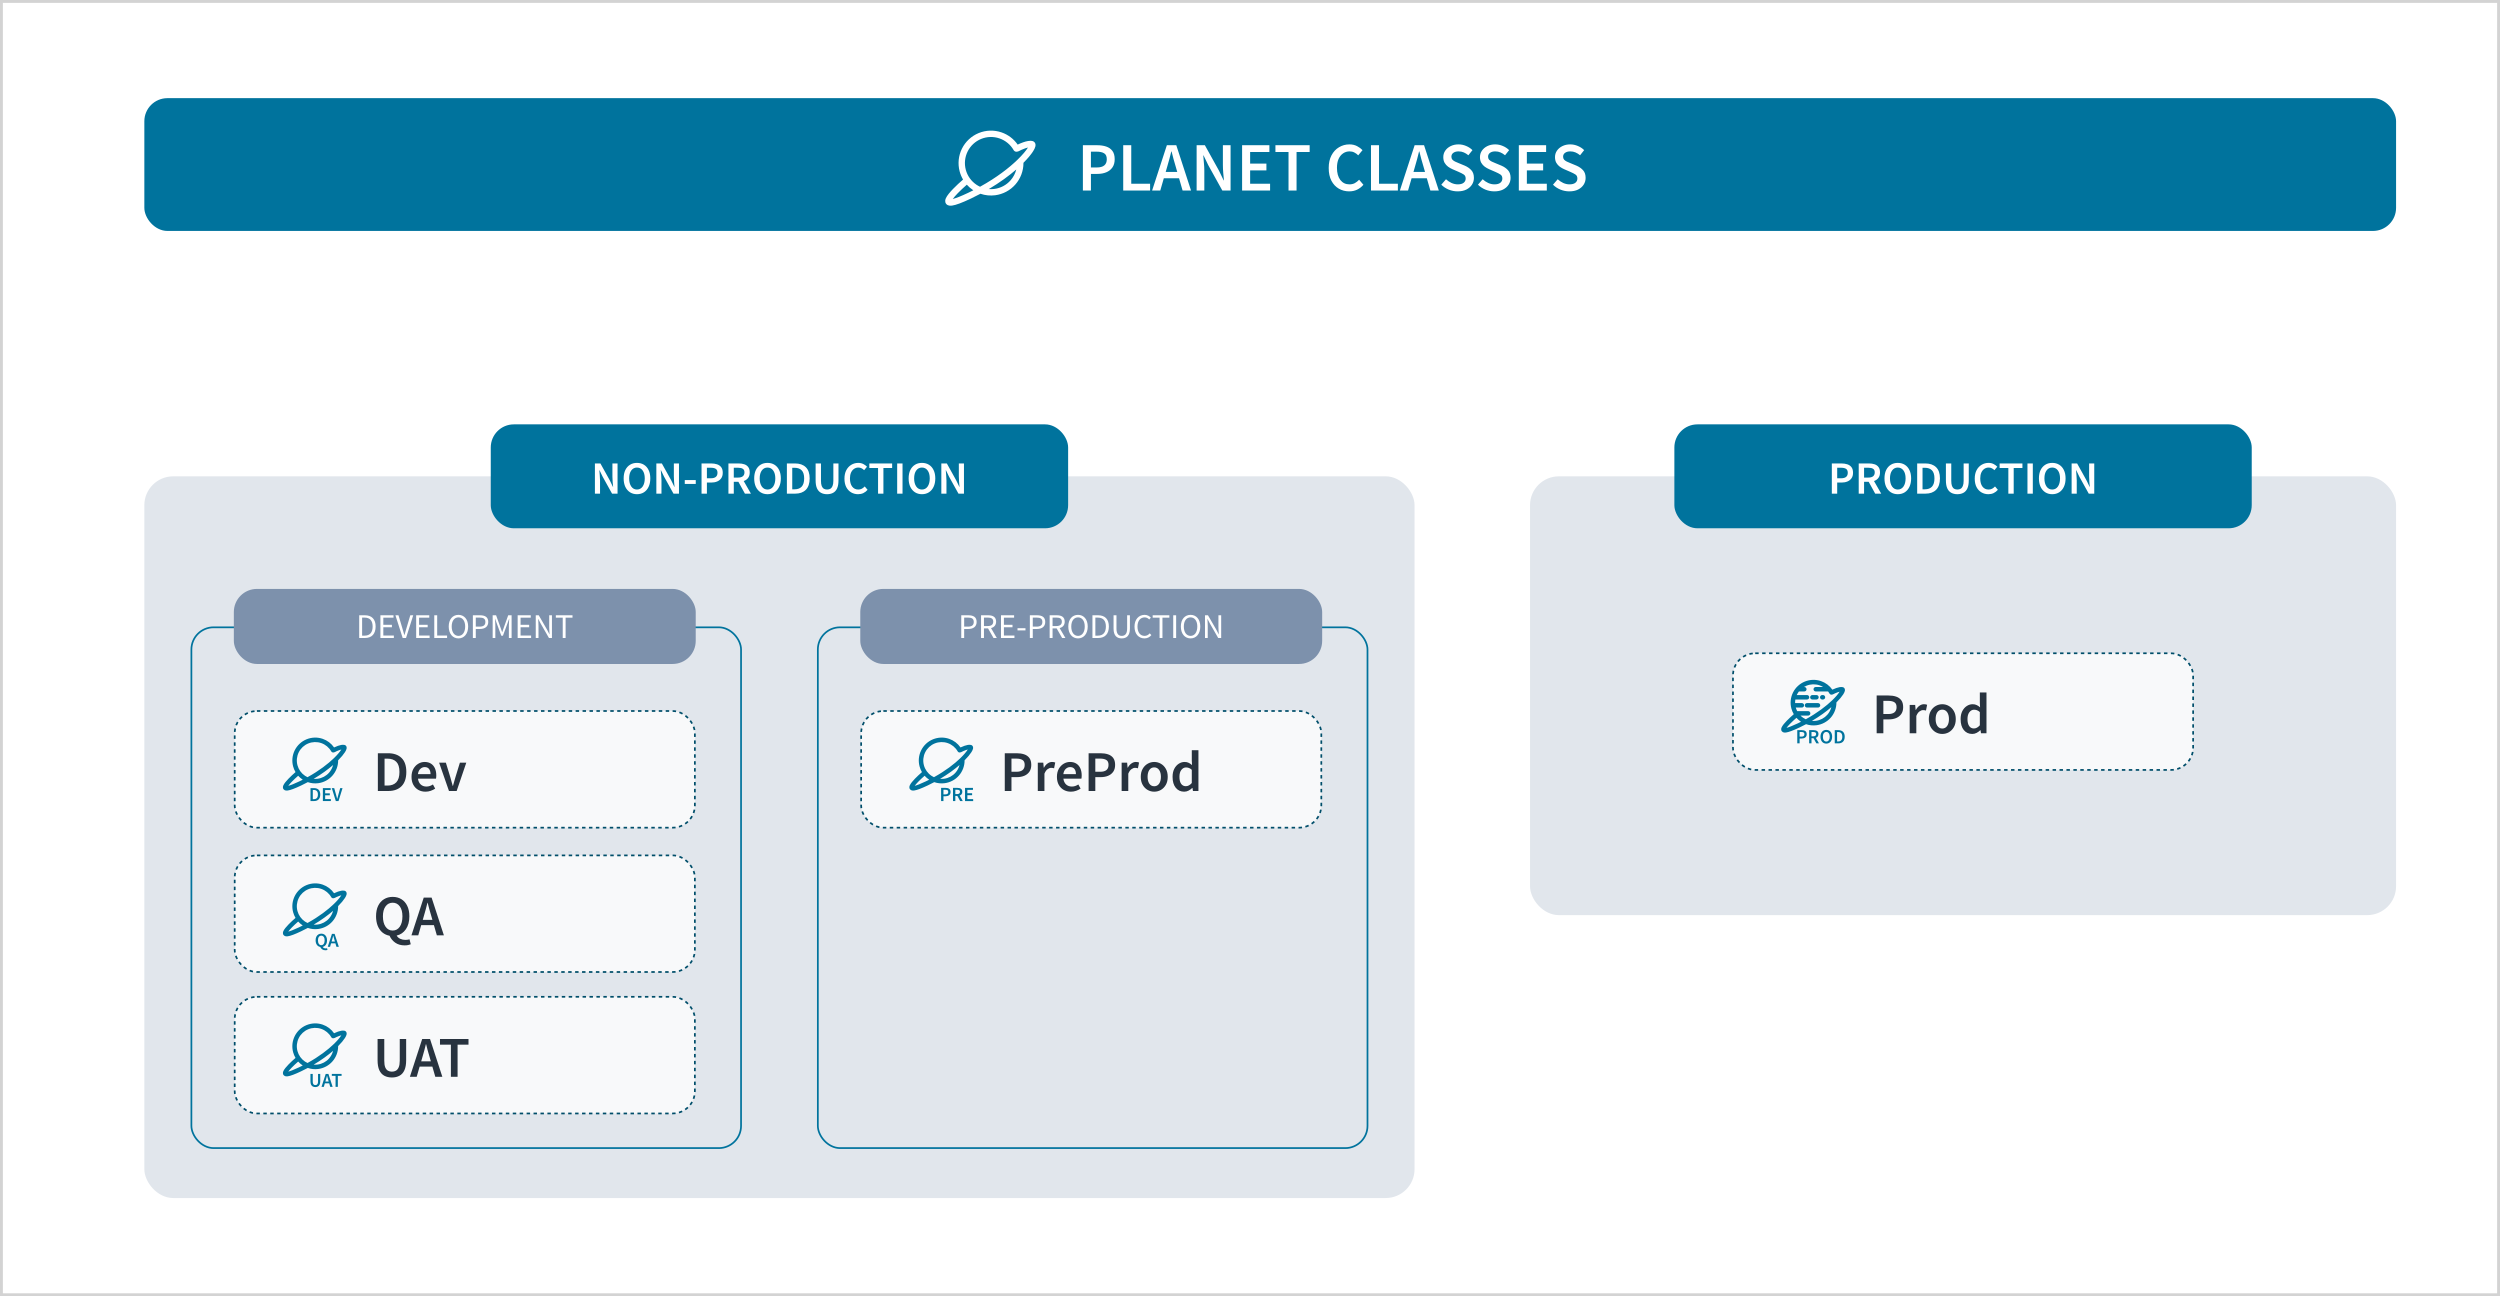 <svg width="866" height="449" viewBox="0 0 866 449" fill="none" xmlns="http://www.w3.org/2000/svg">
<rect x="0" y="0" width="866" height="449" fill="#808080" stroke="none"/>
<rect x="0.5" y="0.5" width="865" height="448" fill="white"/>
<rect x="0.5" y="0.5" width="865" height="448" stroke="#D3D3D3"/>
<rect x="50" y="165" width="440" height="250" rx="10" fill="#E1E6EC"/>
<rect x="81.3" y="345.3" width="159.4" height="40.4" rx="7.7" fill="#F8F9FA"/>
<rect x="81.3" y="345.3" width="159.4" height="40.4" rx="7.7" stroke="#004E6A" stroke-width="0.6" stroke-dasharray="1.2 1.2"/>
<path fill-rule="evenodd" clip-rule="evenodd" d="M99.935 368.742C100.675 367.978 101.548 367.171 102.365 366.462C102 365.843 101.719 365.172 101.532 364.467C101.038 362.604 101.239 360.626 102.096 358.901C102.954 357.176 104.41 355.822 106.193 355.092C107.976 354.362 109.963 354.305 111.785 354.933C113.386 355.485 114.763 356.532 115.721 357.915C116.115 357.726 116.595 357.518 117.084 357.349C117.447 357.223 117.831 357.113 118.2 357.048C118.555 356.986 118.96 356.956 119.334 357.043C119.667 357.121 119.928 357.357 120.035 357.683C120.122 357.947 120.087 358.203 120.047 358.374C119.964 358.731 119.758 359.135 119.498 359.545C119.016 360.303 118.222 361.276 117.131 362.371C117.133 362.391 117.133 362.412 117.133 362.433C117.133 364.36 116.432 366.221 115.161 367.668C113.89 369.116 112.136 370.051 110.225 370.3C109.002 370.46 107.768 370.331 106.619 369.935C105.885 370.326 105.121 370.712 104.328 371.09C102.092 372.154 100.595 372.708 99.681 372.829C99.445 372.86 99.202 372.869 98.974 372.829C98.745 372.788 98.469 372.686 98.26 372.442C98.042 372.189 97.989 371.892 98.002 371.65C98.014 371.421 98.085 371.208 98.163 371.033C98.455 370.369 99.169 369.533 99.935 368.742ZM111.278 356.404C109.814 355.899 108.216 355.944 106.783 356.531C105.349 357.119 104.179 358.207 103.489 359.594C102.8 360.981 102.638 362.571 103.035 364.068C103.432 365.565 104.36 366.866 105.646 367.729C105.925 367.917 106.217 368.08 106.518 368.22C110.593 365.974 113.643 363.587 115.664 361.632C116.902 360.434 117.736 359.417 118.185 358.711C118.203 358.683 118.22 358.655 118.236 358.628C118.036 358.676 117.819 358.741 117.593 358.819C116.962 359.038 116.333 359.335 115.955 359.54C115.857 359.592 115.753 359.622 115.649 359.63C115.307 359.738 114.925 359.598 114.74 359.274C113.973 357.928 112.742 356.908 111.278 356.404ZM104.779 369.021C104.812 369.043 104.845 369.065 104.879 369.087C104.481 369.288 104.074 369.488 103.659 369.686C101.786 370.577 100.576 371.035 99.855 371.212C100.115 370.846 100.524 370.37 101.052 369.824C101.724 369.131 102.522 368.39 103.287 367.722C103.725 368.212 104.225 368.649 104.779 369.021ZM113.992 366.642C114.664 365.877 115.138 364.968 115.384 363.996C113.638 365.511 111.396 367.171 108.66 368.788C109.111 368.827 109.569 368.817 110.024 368.758C111.56 368.558 112.97 367.806 113.992 366.642Z" fill="#00739D"/>
<path d="M108.34 376.358C108.596 376.495 108.895 376.564 109.237 376.564C109.584 376.564 109.884 376.495 110.135 376.358C110.39 376.221 110.587 376.002 110.724 375.701C110.861 375.399 110.929 375.005 110.929 374.516V372.002H110.169V374.578C110.169 374.902 110.128 375.16 110.046 375.352C109.968 375.539 109.858 375.673 109.717 375.756C109.58 375.833 109.42 375.872 109.237 375.872C109.059 375.872 108.902 375.833 108.765 375.756C108.628 375.673 108.521 375.539 108.443 375.352C108.37 375.16 108.333 374.902 108.333 374.578V372.002H107.539V374.516C107.539 375.005 107.607 375.399 107.744 375.701C107.886 376.002 108.084 376.221 108.34 376.358Z" fill="#00739D"/>
<path fill-rule="evenodd" clip-rule="evenodd" d="M112.831 372.002L111.372 376.482H112.18L112.529 375.269H114.036L114.385 376.482H115.221L113.762 372.002H112.831ZM112.714 374.646L112.872 374.098C112.945 373.861 113.013 373.619 113.077 373.372C113.146 373.121 113.21 372.87 113.269 372.619H113.296C113.36 372.865 113.424 373.114 113.488 373.365C113.557 373.616 113.627 373.861 113.7 374.098L113.858 374.646H112.714Z" fill="#00739D"/>
<path d="M114.941 372.673H116.236V376.482H117.03V372.673H118.325V372.002H114.941V372.673Z" fill="#00739D"/>
<path d="M135.753 373.24C134.753 373.24 133.88 373.04 133.133 372.64C132.387 372.24 131.807 371.6 131.393 370.72C130.993 369.84 130.793 368.687 130.793 367.26V359.92H133.113V367.44C133.113 368.387 133.22 369.14 133.433 369.7C133.66 370.247 133.973 370.64 134.373 370.88C134.773 371.107 135.233 371.22 135.753 371.22C136.287 371.22 136.753 371.107 137.153 370.88C137.567 370.64 137.887 370.247 138.113 369.7C138.353 369.14 138.473 368.387 138.473 367.44V359.92H140.693V367.26C140.693 368.687 140.493 369.84 140.093 370.72C139.693 371.6 139.12 372.24 138.373 372.64C137.64 373.04 136.767 373.24 135.753 373.24ZM146.365 366.04L145.905 367.64H149.245L148.785 366.04C148.572 365.347 148.365 364.633 148.165 363.9C147.979 363.167 147.792 362.44 147.605 361.72H147.525C147.352 362.453 147.165 363.187 146.965 363.92C146.779 364.64 146.579 365.347 146.365 366.04ZM141.985 373L146.245 359.92H148.965L153.225 373H150.785L149.765 369.46H145.365L144.345 373H141.985ZM156.189 373V361.88H152.409V359.92H162.289V361.88H158.509V373H156.189Z" fill="#28333F"/>
<rect x="81.3" y="296.3" width="159.4" height="40.4" rx="7.7" fill="#F8F9FA"/>
<rect x="81.3" y="296.3" width="159.4" height="40.4" rx="7.7" stroke="#004E6A" stroke-width="0.6" stroke-dasharray="1.2 1.2"/>
<path fill-rule="evenodd" clip-rule="evenodd" d="M99.935 320.242C100.675 319.478 101.548 318.671 102.365 317.962C102 317.343 101.719 316.672 101.532 315.967C101.038 314.104 101.239 312.126 102.096 310.401C102.954 308.676 104.41 307.322 106.193 306.592C107.976 305.862 109.963 305.805 111.785 306.433C113.386 306.985 114.763 308.032 115.721 309.415C116.115 309.226 116.595 309.018 117.084 308.849C117.447 308.723 117.831 308.613 118.2 308.548C118.555 308.486 118.96 308.456 119.334 308.543C119.667 308.621 119.928 308.857 120.035 309.183C120.122 309.447 120.087 309.703 120.047 309.874C119.964 310.231 119.758 310.635 119.498 311.045C119.016 311.803 118.222 312.776 117.131 313.871C117.133 313.891 117.133 313.912 117.133 313.933C117.133 315.86 116.432 317.721 115.161 319.168C113.89 320.616 112.136 321.551 110.225 321.8C109.002 321.96 107.768 321.831 106.619 321.435C105.885 321.826 105.121 322.212 104.328 322.59C102.092 323.654 100.595 324.208 99.681 324.329C99.445 324.36 99.202 324.369 98.974 324.329C98.745 324.288 98.469 324.186 98.26 323.942C98.042 323.689 97.989 323.392 98.002 323.15C98.014 322.921 98.085 322.708 98.163 322.533C98.455 321.869 99.169 321.033 99.935 320.242ZM111.278 307.904C109.814 307.399 108.216 307.444 106.783 308.031C105.349 308.619 104.179 309.707 103.489 311.094C102.8 312.481 102.638 314.071 103.035 315.568C103.432 317.065 104.36 318.366 105.646 319.229C105.925 319.417 106.217 319.58 106.518 319.72C110.593 317.474 113.643 315.087 115.664 313.132C116.902 311.934 117.736 310.917 118.185 310.211C118.203 310.183 118.22 310.155 118.236 310.128C118.036 310.176 117.819 310.241 117.593 310.319C116.962 310.538 116.333 310.835 115.955 311.04C115.857 311.092 115.753 311.122 115.649 311.13C115.307 311.238 114.925 311.098 114.74 310.774C113.973 309.428 112.742 308.408 111.278 307.904ZM104.779 320.521C104.812 320.543 104.845 320.565 104.879 320.587C104.481 320.788 104.074 320.988 103.659 321.186C101.786 322.077 100.576 322.535 99.855 322.712C100.115 322.346 100.524 321.87 101.052 321.324C101.724 320.631 102.522 319.89 103.287 319.222C103.725 319.712 104.225 320.149 104.779 320.521ZM113.992 318.142C114.664 317.377 115.138 316.468 115.384 315.496C113.638 317.011 111.396 318.671 108.66 320.288C109.111 320.327 109.569 320.317 110.024 320.258C111.56 320.058 112.97 319.306 113.992 318.142Z" fill="#00739D"/>
<path fill-rule="evenodd" clip-rule="evenodd" d="M111.6 328.852C111.906 329.066 112.281 329.173 112.724 329.173C112.879 329.173 113.018 329.16 113.142 329.132C113.269 329.105 113.37 329.075 113.443 329.043L113.299 328.454C113.235 328.473 113.162 328.489 113.08 328.502C113.002 328.516 112.913 328.523 112.813 328.523C112.598 328.523 112.397 328.482 112.21 328.399C112.023 328.317 111.877 328.187 111.772 328.009C112.228 327.904 112.594 327.653 112.868 327.256C113.142 326.854 113.279 326.342 113.279 325.721C113.279 325.237 113.194 324.824 113.025 324.482C112.861 324.139 112.63 323.877 112.333 323.694C112.037 323.511 111.692 323.42 111.299 323.42C110.911 323.42 110.568 323.511 110.272 323.694C109.975 323.877 109.742 324.139 109.573 324.482C109.409 324.824 109.326 325.237 109.326 325.721C109.326 326.151 109.393 326.53 109.525 326.858C109.658 327.183 109.845 327.445 110.087 327.646C110.329 327.842 110.61 327.97 110.929 328.03C111.075 328.363 111.299 328.637 111.6 328.852ZM112.142 326.961C111.931 327.263 111.651 327.413 111.299 327.413C110.947 327.413 110.667 327.263 110.457 326.961C110.247 326.66 110.142 326.247 110.142 325.721C110.142 325.219 110.247 324.826 110.457 324.543C110.667 324.256 110.947 324.112 111.299 324.112C111.651 324.112 111.931 324.256 112.142 324.543C112.352 324.826 112.457 325.219 112.457 325.721C112.457 326.247 112.352 326.66 112.142 326.961Z" fill="#00739D"/>
<path fill-rule="evenodd" clip-rule="evenodd" d="M114.984 323.502L113.526 327.982H114.334L114.683 326.769H116.19L116.539 327.982H117.375L115.916 323.502H114.984ZM114.868 326.146L115.026 325.598C115.099 325.361 115.167 325.119 115.231 324.872C115.299 324.621 115.363 324.37 115.423 324.119H115.45C115.514 324.365 115.578 324.614 115.642 324.865C115.71 325.116 115.781 325.361 115.854 325.598L116.012 326.146H114.868Z" fill="#00739D"/>
<path d="M136.023 322.34C137.05 322.34 137.87 321.9 138.483 321.02C139.097 320.14 139.403 318.933 139.403 317.4C139.403 315.933 139.097 314.787 138.483 313.96C137.87 313.12 137.05 312.7 136.023 312.7C134.997 312.7 134.177 313.12 133.563 313.96C132.95 314.787 132.643 315.933 132.643 317.4C132.643 318.933 132.95 320.14 133.563 321.02C134.177 321.9 134.997 322.34 136.023 322.34ZM140.183 327.48C138.89 327.48 137.797 327.167 136.903 326.54C136.023 325.913 135.37 325.113 134.943 324.14C134.01 323.967 133.19 323.593 132.483 323.02C131.777 322.433 131.23 321.667 130.843 320.72C130.457 319.76 130.263 318.653 130.263 317.4C130.263 315.987 130.503 314.78 130.983 313.78C131.477 312.78 132.157 312.013 133.023 311.48C133.89 310.947 134.89 310.68 136.023 310.68C137.17 310.68 138.177 310.947 139.043 311.48C139.91 312.013 140.583 312.78 141.063 313.78C141.557 314.78 141.803 315.987 141.803 317.4C141.803 319.213 141.403 320.707 140.603 321.88C139.803 323.04 138.737 323.773 137.403 324.08C137.71 324.6 138.137 324.98 138.683 325.22C139.23 325.46 139.817 325.58 140.443 325.58C140.737 325.58 140.997 325.56 141.223 325.52C141.463 325.48 141.677 325.433 141.863 325.38L142.283 327.1C142.07 327.193 141.777 327.28 141.403 327.36C141.043 327.44 140.637 327.48 140.183 327.48ZM146.904 317.04L146.444 318.64H149.784L149.324 317.04C149.111 316.347 148.904 315.633 148.704 314.9C148.518 314.167 148.331 313.44 148.144 312.72H148.064C147.891 313.453 147.704 314.187 147.504 314.92C147.318 315.64 147.118 316.347 146.904 317.04ZM142.524 324L146.784 310.92H149.504L153.764 324H151.324L150.304 320.46H145.904L144.884 324H142.524Z" fill="#28333F"/>
<rect x="81.3" y="246.3" width="159.4" height="40.4" rx="7.7" fill="#F8F9FA"/>
<rect x="81.3" y="246.3" width="159.4" height="40.4" rx="7.7" stroke="#004E6A" stroke-width="0.6" stroke-dasharray="1.2 1.2"/>
<path fill-rule="evenodd" clip-rule="evenodd" d="M99.935 269.742C100.675 268.978 101.548 268.171 102.365 267.462C102 266.843 101.719 266.172 101.532 265.467C101.038 263.604 101.239 261.626 102.096 259.901C102.954 258.176 104.41 256.822 106.193 256.092C107.976 255.362 109.963 255.305 111.785 255.933C113.386 256.485 114.763 257.532 115.721 258.915C116.115 258.726 116.595 258.518 117.084 258.349C117.447 258.223 117.831 258.113 118.2 258.048C118.555 257.986 118.96 257.956 119.334 258.043C119.667 258.121 119.928 258.357 120.035 258.683C120.122 258.947 120.087 259.203 120.047 259.374C119.964 259.731 119.758 260.135 119.498 260.545C119.016 261.303 118.222 262.276 117.131 263.371C117.133 263.391 117.133 263.412 117.133 263.433C117.133 265.36 116.432 267.221 115.161 268.668C113.89 270.116 112.136 271.051 110.225 271.3C109.002 271.46 107.768 271.331 106.619 270.935C105.885 271.326 105.121 271.712 104.328 272.09C102.092 273.154 100.595 273.708 99.681 273.829C99.445 273.86 99.202 273.869 98.974 273.829C98.745 273.788 98.469 273.686 98.26 273.442C98.042 273.189 97.989 272.892 98.002 272.65C98.014 272.421 98.085 272.208 98.163 272.033C98.455 271.369 99.169 270.533 99.935 269.742ZM111.278 257.404C109.814 256.899 108.216 256.944 106.783 257.531C105.349 258.119 104.179 259.207 103.489 260.594C102.8 261.981 102.638 263.571 103.035 265.068C103.432 266.565 104.36 267.866 105.646 268.729C105.925 268.917 106.217 269.08 106.518 269.22C110.593 266.974 113.643 264.587 115.664 262.632C116.902 261.434 117.736 260.417 118.185 259.711C118.203 259.683 118.22 259.655 118.236 259.628C118.036 259.676 117.819 259.741 117.593 259.819C116.962 260.038 116.333 260.335 115.955 260.54C115.857 260.592 115.753 260.622 115.649 260.63C115.307 260.738 114.925 260.598 114.74 260.274C113.973 258.928 112.742 257.908 111.278 257.404ZM104.779 270.021C104.812 270.043 104.845 270.065 104.879 270.087C104.481 270.288 104.074 270.488 103.659 270.686C101.786 271.577 100.576 272.035 99.855 272.212C100.115 271.846 100.524 271.37 101.052 270.824C101.724 270.131 102.522 269.39 103.287 268.722C103.725 269.212 104.225 269.649 104.779 270.021ZM113.992 267.642C114.664 266.877 115.138 265.968 115.384 264.996C113.638 266.511 111.396 268.171 108.66 269.788C109.111 269.827 109.569 269.817 110.024 269.758C111.56 269.558 112.97 268.806 113.992 267.642Z" fill="#00739D"/>
<path fill-rule="evenodd" clip-rule="evenodd" d="M107.559 273.002V277.482H108.799C109.466 277.482 109.989 277.292 110.368 276.913C110.747 276.53 110.936 275.966 110.936 275.221C110.936 274.482 110.744 273.927 110.361 273.557C109.977 273.187 109.443 273.002 108.758 273.002H107.559ZM108.703 276.838H108.354V273.646H108.703C109.155 273.646 109.505 273.772 109.751 274.023C109.998 274.274 110.121 274.673 110.121 275.221C110.121 275.774 109.998 276.183 109.751 276.447C109.505 276.708 109.155 276.838 108.703 276.838Z" fill="#00739D"/>
<path d="M111.84 273.002V277.482H114.607V276.81H112.635V275.489H114.244V274.817H112.635V273.673H114.539V273.002H111.84Z" fill="#00739D"/>
<path d="M114.93 273.002L116.327 277.482H117.265L118.656 273.002H117.841L117.217 275.256C117.149 275.507 117.085 275.749 117.026 275.982C116.971 276.215 116.905 276.459 116.827 276.715H116.8C116.727 276.459 116.66 276.215 116.601 275.982C116.542 275.749 116.475 275.507 116.402 275.256L115.772 273.002H114.93Z" fill="#00739D"/>
<path d="M130.89 274V260.92H134.39C136.39 260.92 137.95 261.46 139.07 262.54C140.19 263.62 140.75 265.24 140.75 267.4C140.75 269.573 140.197 271.22 139.09 272.34C137.984 273.447 136.457 274 134.51 274H130.89ZM133.21 272.12H134.23C135.55 272.12 136.57 271.74 137.29 270.98C138.01 270.207 138.37 269.013 138.37 267.4C138.37 265.8 138.01 264.633 137.29 263.9C136.57 263.167 135.55 262.8 134.23 262.8H133.21V272.12ZM147.39 274.24C146.484 274.24 145.664 274.04 144.93 273.64C144.197 273.227 143.617 272.64 143.19 271.88C142.764 271.107 142.55 270.18 142.55 269.1C142.55 268.033 142.764 267.113 143.19 266.34C143.63 265.567 144.197 264.973 144.89 264.56C145.584 264.147 146.31 263.94 147.07 263.94C147.964 263.94 148.71 264.14 149.31 264.54C149.91 264.927 150.364 265.473 150.67 266.18C150.977 266.873 151.13 267.68 151.13 268.6C151.13 269.08 151.097 269.453 151.03 269.72H144.79C144.897 270.587 145.21 271.26 145.73 271.74C146.25 272.22 146.904 272.46 147.69 272.46C148.117 272.46 148.51 272.4 148.87 272.28C149.244 272.147 149.61 271.967 149.97 271.74L150.75 273.18C150.284 273.487 149.764 273.74 149.19 273.94C148.617 274.14 148.017 274.24 147.39 274.24ZM144.77 268.16H149.13C149.13 267.4 148.964 266.807 148.63 266.38C148.297 265.94 147.797 265.72 147.13 265.72C146.557 265.72 146.044 265.933 145.59 266.36C145.15 266.773 144.877 267.373 144.77 268.16ZM155.527 274L152.107 264.18H154.447L156.007 269.28C156.141 269.76 156.274 270.247 156.407 270.74C156.554 271.233 156.694 271.733 156.827 272.24H156.907C157.054 271.733 157.194 271.233 157.327 270.74C157.474 270.247 157.614 269.76 157.747 269.28L159.307 264.18H161.527L158.187 274H155.527Z" fill="#28333F"/>
<rect x="298.3" y="246.3" width="159.4" height="40.4" rx="7.7" fill="#F8F9FA"/>
<rect x="298.3" y="246.3" width="159.4" height="40.4" rx="7.7" stroke="#004E6A" stroke-width="0.6" stroke-dasharray="1.2 1.2"/>
<path fill-rule="evenodd" clip-rule="evenodd" d="M319.365 267.462C318.548 268.171 317.675 268.978 316.935 269.742C316.169 270.533 315.455 271.369 315.163 272.033C315.085 272.208 315.014 272.421 315.002 272.65C314.989 272.892 315.042 273.189 315.26 273.442C315.469 273.686 315.745 273.788 315.974 273.829C316.202 273.869 316.445 273.86 316.681 273.829C317.595 273.708 319.092 273.154 321.328 272.09C322.121 271.712 322.885 271.326 323.619 270.935C324.768 271.331 326.002 271.46 327.225 271.3C329.136 271.051 330.89 270.116 332.161 268.668C333.432 267.221 334.133 265.36 334.133 263.433C334.133 263.412 334.133 263.391 334.131 263.371C335.222 262.276 336.016 261.303 336.498 260.545C336.758 260.135 336.964 259.731 337.047 259.374C337.087 259.203 337.122 258.947 337.035 258.683C336.928 258.357 336.667 258.121 336.334 258.043C335.96 257.956 335.555 257.986 335.2 258.048C334.831 258.113 334.447 258.223 334.084 258.349C333.595 258.518 333.115 258.726 332.721 258.915C331.763 257.532 330.386 256.485 328.785 255.933C326.963 255.305 324.976 255.362 323.193 256.092C321.41 256.822 319.954 258.176 319.096 259.901C318.239 261.626 318.038 263.604 318.532 265.467C318.719 266.172 319 266.843 319.365 267.462ZM323.783 257.531C325.216 256.944 326.814 256.899 328.278 257.404C329.742 257.908 330.973 258.928 331.74 260.274C331.925 260.598 332.307 260.738 332.649 260.63C332.753 260.622 332.857 260.592 332.955 260.54C333.333 260.335 333.962 260.038 334.593 259.819C334.819 259.741 335.036 259.676 335.236 259.628C335.22 259.655 335.203 259.683 335.185 259.711C334.736 260.417 333.902 261.434 332.664 262.632C330.643 264.587 327.593 266.974 323.518 269.22C323.217 269.08 322.925 268.917 322.646 268.729C321.36 267.866 320.432 266.565 320.035 265.068C319.638 263.571 319.8 261.981 320.489 260.594C321.179 259.207 322.349 258.119 323.783 257.531ZM321.879 270.087C321.845 270.065 321.812 270.043 321.779 270.021C321.225 269.649 320.725 269.212 320.287 268.722C319.522 269.39 318.724 270.131 318.052 270.824C317.524 271.37 317.115 271.846 316.855 272.212C317.576 272.035 318.786 271.577 320.659 270.686C321.074 270.488 321.481 270.288 321.879 270.087ZM332.384 264.996C332.138 265.968 331.664 266.877 330.992 267.642C329.97 268.806 328.56 269.558 327.024 269.758C326.569 269.817 326.111 269.827 325.66 269.788C328.396 268.171 330.638 266.511 332.384 264.996Z" fill="#00739D"/>
<path fill-rule="evenodd" clip-rule="evenodd" d="M326 277.5V272.922H327.54C328.541 272.922 329.276 273.272 329.276 274.336C329.276 275.351 328.52 275.82 327.54 275.82H326.812V277.5H326ZM326.812 275.169H327.47C328.156 275.169 328.478 274.896 328.478 274.336C328.478 273.762 328.135 273.573 327.47 273.573H326.812V275.169Z" fill="#00739D"/>
<path fill-rule="evenodd" clip-rule="evenodd" d="M333.517 277.5H332.607L331.62 275.708H330.927V277.5H330.115V272.922H331.655C332.607 272.922 333.342 273.258 333.342 274.28C333.342 274.98 332.978 275.4 332.425 275.589L333.517 277.5ZM330.927 273.573V275.064H331.571C332.201 275.064 332.537 274.798 332.537 274.28C332.537 273.755 332.201 273.573 331.571 273.573H330.927Z" fill="#00739D"/>
<path d="M334.285 272.922V277.5H337.106V276.814H335.097V275.463H336.742V274.777H335.097V273.608H337.036V272.922H334.285Z" fill="#00739D"/>
<path d="M348.053 274V260.92H352.173C353.146 260.92 354.013 261.047 354.773 261.3C355.533 261.553 356.133 261.973 356.573 262.56C357.013 263.147 357.233 263.947 357.233 264.96C357.233 265.92 357.013 266.713 356.573 267.34C356.133 267.967 355.539 268.433 354.793 268.74C354.046 269.047 353.199 269.2 352.253 269.2H350.373V274H348.053ZM350.373 267.34H352.073C353.993 267.34 354.953 266.547 354.953 264.96C354.953 264.133 354.699 263.567 354.193 263.26C353.699 262.94 352.966 262.78 351.993 262.78H350.373V267.34ZM359.493 274V264.18H361.393L361.553 265.92H361.633C361.98 265.28 362.4 264.793 362.893 264.46C363.387 264.113 363.893 263.94 364.413 263.94C364.88 263.94 365.253 264.007 365.533 264.14L365.133 266.14C364.96 266.087 364.8 266.047 364.653 266.02C364.507 265.993 364.327 265.98 364.113 265.98C363.727 265.98 363.32 266.133 362.893 266.44C362.467 266.733 362.1 267.253 361.793 268V274H359.493ZM370.959 274.24C370.052 274.24 369.232 274.04 368.499 273.64C367.765 273.227 367.185 272.64 366.759 271.88C366.332 271.107 366.119 270.18 366.119 269.1C366.119 268.033 366.332 267.113 366.759 266.34C367.199 265.567 367.765 264.973 368.459 264.56C369.152 264.147 369.879 263.94 370.639 263.94C371.532 263.94 372.279 264.14 372.879 264.54C373.479 264.927 373.932 265.473 374.239 266.18C374.545 266.873 374.699 267.68 374.699 268.6C374.699 269.08 374.665 269.453 374.599 269.72H368.359C368.465 270.587 368.779 271.26 369.299 271.74C369.819 272.22 370.472 272.46 371.259 272.46C371.685 272.46 372.079 272.4 372.439 272.28C372.812 272.147 373.179 271.967 373.539 271.74L374.319 273.18C373.852 273.487 373.332 273.74 372.759 273.94C372.185 274.14 371.585 274.24 370.959 274.24ZM368.339 268.16H372.699C372.699 267.4 372.532 266.807 372.199 266.38C371.865 265.94 371.365 265.72 370.699 265.72C370.125 265.72 369.612 265.933 369.159 266.36C368.719 266.773 368.445 267.373 368.339 268.16ZM377.096 274V260.92H381.216C382.189 260.92 383.056 261.047 383.816 261.3C384.576 261.553 385.176 261.973 385.616 262.56C386.056 263.147 386.276 263.947 386.276 264.96C386.276 265.92 386.056 266.713 385.616 267.34C385.176 267.967 384.582 268.433 383.836 268.74C383.089 269.047 382.242 269.2 381.296 269.2H379.416V274H377.096ZM379.416 267.34H381.116C383.036 267.34 383.996 266.547 383.996 264.96C383.996 264.133 383.742 263.567 383.236 263.26C382.742 262.94 382.009 262.78 381.036 262.78H379.416V267.34ZM388.536 274V264.18H390.436L390.596 265.92H390.676C391.023 265.28 391.443 264.793 391.936 264.46C392.43 264.113 392.936 263.94 393.456 263.94C393.923 263.94 394.296 264.007 394.576 264.14L394.176 266.14C394.003 266.087 393.843 266.047 393.696 266.02C393.55 265.993 393.37 265.98 393.156 265.98C392.77 265.98 392.363 266.133 391.936 266.44C391.51 266.733 391.143 267.253 390.836 268V274H388.536ZM399.822 274.24C399.008 274.24 398.248 274.04 397.542 273.64C396.835 273.227 396.262 272.64 395.822 271.88C395.382 271.107 395.162 270.18 395.162 269.1C395.162 268.007 395.382 267.08 395.822 266.32C396.262 265.547 396.835 264.96 397.542 264.56C398.248 264.147 399.008 263.94 399.822 263.94C400.648 263.94 401.415 264.147 402.122 264.56C402.828 264.96 403.402 265.547 403.842 266.32C404.282 267.08 404.502 268.007 404.502 269.1C404.502 270.18 404.282 271.107 403.842 271.88C403.402 272.64 402.828 273.227 402.122 273.64C401.415 274.04 400.648 274.24 399.822 274.24ZM399.822 272.36C400.542 272.36 401.108 272.06 401.522 271.46C401.935 270.86 402.142 270.073 402.142 269.1C402.142 268.113 401.935 267.32 401.522 266.72C401.108 266.12 400.542 265.82 399.822 265.82C399.102 265.82 398.535 266.12 398.122 266.72C397.722 267.32 397.522 268.113 397.522 269.1C397.522 270.073 397.722 270.86 398.122 271.46C398.535 272.06 399.102 272.36 399.822 272.36ZM410.218 274.24C408.992 274.24 408.012 273.787 407.278 272.88C406.545 271.973 406.178 270.713 406.178 269.1C406.178 268.033 406.372 267.113 406.758 266.34C407.158 265.567 407.678 264.973 408.318 264.56C408.958 264.147 409.632 263.94 410.338 263.94C410.898 263.94 411.372 264.04 411.758 264.24C412.158 264.427 412.545 264.687 412.918 265.02L412.838 263.44V259.88H415.138V274H413.238L413.078 272.94H412.998C412.638 273.3 412.218 273.607 411.738 273.86C411.258 274.113 410.752 274.24 410.218 274.24ZM410.778 272.34C411.512 272.34 412.198 271.973 412.838 271.24V266.66C412.505 266.353 412.172 266.14 411.838 266.02C411.505 265.9 411.172 265.84 410.838 265.84C410.212 265.84 409.672 266.127 409.218 266.7C408.778 267.26 408.558 268.053 408.558 269.08C408.558 270.133 408.752 270.94 409.138 271.5C409.525 272.06 410.072 272.34 410.778 272.34Z" fill="#28333F"/>
<rect x="66.3" y="217.3" width="190.4" height="180.4" rx="7.7" stroke="#00739D" stroke-width="0.6"/>
<rect x="283.3" y="217.3" width="190.4" height="180.4" rx="7.7" stroke="#00739D" stroke-width="0.6"/>
<rect x="530" y="165" width="300" height="152" rx="10" fill="#E1E6EC"/>
<rect x="600.3" y="226.3" width="159.4" height="40.4" rx="7.7" fill="#F8F9FA"/>
<rect x="600.3" y="226.3" width="159.4" height="40.4" rx="7.7" stroke="#004E6A" stroke-width="0.6" stroke-dasharray="1.2 1.2"/>
<path d="M627.034 241.537C627.034 241.109 627.382 240.763 627.812 240.763H629.212C629.641 240.763 629.99 241.109 629.99 241.537C629.99 241.964 629.641 242.311 629.212 242.311H627.812C627.382 242.311 627.034 241.964 627.034 241.537Z" fill="#00739D"/>
<path d="M630.456 241.537C630.456 241.109 630.804 240.763 631.234 240.763H631.467C631.897 240.763 632.245 241.109 632.245 241.537C632.245 241.964 631.897 242.311 631.467 242.311H631.234C630.804 242.311 630.456 241.964 630.456 241.537Z" fill="#00739D"/>
<path d="M625.167 244.323C625.167 243.896 625.515 243.549 625.945 243.549H629.756C630.186 243.549 630.534 243.896 630.534 244.323C630.534 244.751 630.186 245.097 629.756 245.097H625.945C625.515 245.097 625.167 244.751 625.167 244.323Z" fill="#00739D"/>
<path fill-rule="evenodd" clip-rule="evenodd" d="M634.722 238.898C633.764 237.522 632.387 236.48 630.785 235.931C628.964 235.306 626.976 235.362 625.193 236.089C623.411 236.816 621.954 238.163 621.097 239.88C620.239 241.596 620.038 243.565 620.532 245.418C620.719 246.12 621.001 246.787 621.366 247.403C620.548 248.109 619.675 248.912 618.935 249.672C618.169 250.459 617.455 251.291 617.163 251.952C617.085 252.126 617.014 252.338 617.002 252.566C616.989 252.806 617.042 253.102 617.26 253.354C617.469 253.597 617.745 253.699 617.974 253.739C618.202 253.779 618.445 253.77 618.682 253.739C619.595 253.618 621.092 253.068 623.328 252.009C624.122 251.633 624.885 251.249 625.619 250.859C626.768 251.253 628.002 251.381 629.226 251.223C631.136 250.975 632.891 250.044 634.162 248.604C635.433 247.163 636.134 245.312 636.134 243.394C636.134 243.373 636.133 243.353 636.132 243.332C637.223 242.243 638.017 241.274 638.499 240.52C638.759 240.112 638.965 239.71 639.048 239.355C639.088 239.185 639.123 238.931 639.036 238.668C638.929 238.343 638.668 238.108 638.335 238.031C637.961 237.944 637.556 237.974 637.201 238.036C636.832 238.1 636.448 238.21 636.085 238.335C635.596 238.504 635.116 238.71 634.722 238.898ZM630.279 237.394C628.814 236.892 627.216 236.937 625.783 237.521C625.468 237.65 625.166 237.802 624.879 237.977H625.012C625.441 237.977 625.789 238.323 625.789 238.751C625.789 239.178 625.441 239.525 625.012 239.525H623.145C622.895 239.849 622.675 240.198 622.489 240.569C622.457 240.633 622.426 240.698 622.397 240.763H625.945C626.374 240.763 626.723 241.109 626.723 241.537C626.723 241.964 626.374 242.311 625.945 242.311H621.916C621.845 242.719 621.814 243.134 621.824 243.549H624.156C624.586 243.549 624.934 243.896 624.934 244.323C624.934 244.751 624.586 245.097 624.156 245.097H622.056C622.177 245.529 622.343 245.944 622.549 246.336H626.334C626.763 246.336 627.112 246.682 627.112 247.109C627.112 247.537 626.763 247.883 626.334 247.883H623.692C623.982 248.172 624.301 248.434 624.647 248.664C624.926 248.851 625.217 249.014 625.518 249.153C629.594 246.917 632.643 244.542 634.665 242.597C635.903 241.405 636.737 240.393 637.185 239.69C637.203 239.662 637.221 239.635 637.237 239.608C637.037 239.655 636.82 239.72 636.594 239.798C635.963 240.015 635.334 240.312 634.956 240.515C634.858 240.567 634.754 240.597 634.65 240.605C634.308 240.712 633.926 240.573 633.741 240.25C633.595 239.996 633.433 239.754 633.256 239.525H628.978C628.549 239.525 628.201 239.178 628.201 238.751C628.201 238.323 628.549 237.977 628.978 237.977H631.523C631.133 237.74 630.716 237.544 630.279 237.394ZM634.384 244.949C632.638 246.456 630.396 248.109 627.66 249.718C628.112 249.756 628.569 249.747 629.025 249.688C630.561 249.489 631.971 248.74 632.993 247.582C633.665 246.821 634.139 245.917 634.384 244.949ZM623.879 250.015C623.846 249.994 623.813 249.972 623.78 249.95C623.226 249.58 622.725 249.145 622.287 248.657C621.522 249.321 620.724 250.059 620.053 250.749C619.524 251.292 619.116 251.765 618.855 252.13C619.577 251.954 620.786 251.498 622.66 250.611C623.075 250.414 623.481 250.216 623.879 250.015Z" fill="#00739D"/>
<path fill-rule="evenodd" clip-rule="evenodd" d="M632.637 257.584C631.44 257.584 630.614 256.674 630.614 255.19C630.614 253.713 631.44 252.838 632.637 252.838C633.827 252.838 634.653 253.713 634.653 255.19C634.653 256.674 633.827 257.584 632.637 257.584ZM632.637 256.877C633.351 256.877 633.82 256.219 633.82 255.19C633.82 254.168 633.351 253.545 632.637 253.545C631.916 253.545 631.447 254.168 631.447 255.19C631.447 256.219 631.916 256.877 632.637 256.877Z" fill="#00739D"/>
<path fill-rule="evenodd" clip-rule="evenodd" d="M622.574 252.922V257.5H623.386V255.82H624.114C625.094 255.82 625.85 255.351 625.85 254.336C625.85 253.272 625.115 252.922 624.114 252.922H622.574ZM624.044 255.169H623.386V253.573H624.044C624.709 253.573 625.052 253.762 625.052 254.336C625.052 254.896 624.73 255.169 624.044 255.169Z" fill="#00739D"/>
<path fill-rule="evenodd" clip-rule="evenodd" d="M629.181 257.5H630.091L628.999 255.589C629.552 255.4 629.916 254.98 629.916 254.28C629.916 253.258 629.181 252.922 628.229 252.922H626.689V257.5H627.501V255.708H628.194L629.181 257.5ZM627.501 255.064V253.573H628.145C628.775 253.573 629.111 253.755 629.111 254.28C629.111 254.798 628.775 255.064 628.145 255.064H627.501Z" fill="#00739D"/>
<path fill-rule="evenodd" clip-rule="evenodd" d="M635.555 252.922V257.5H636.815C638.173 257.5 639.006 256.709 639.006 255.19C639.006 253.678 638.173 252.922 636.773 252.922H635.555ZM636.717 256.842H636.367V253.58H636.717C637.641 253.58 638.173 254.07 638.173 255.19C638.173 256.317 637.641 256.842 636.717 256.842Z" fill="#00739D"/>
<path d="M650.074 254V240.92H654.194C655.167 240.92 656.034 241.047 656.794 241.3C657.554 241.553 658.154 241.973 658.594 242.56C659.034 243.147 659.254 243.947 659.254 244.96C659.254 245.92 659.034 246.713 658.594 247.34C658.154 247.967 657.561 248.433 656.814 248.74C656.067 249.047 655.221 249.2 654.274 249.2H652.394V254H650.074ZM652.394 247.34H654.094C656.014 247.34 656.974 246.547 656.974 244.96C656.974 244.133 656.721 243.567 656.214 243.26C655.721 242.94 654.987 242.78 654.014 242.78H652.394V247.34ZM661.515 254V244.18H663.415L663.575 245.92H663.655C664.001 245.28 664.421 244.793 664.915 244.46C665.408 244.113 665.915 243.94 666.435 243.94C666.901 243.94 667.275 244.007 667.555 244.14L667.155 246.14C666.981 246.087 666.821 246.047 666.675 246.02C666.528 245.993 666.348 245.98 666.135 245.98C665.748 245.98 665.341 246.133 664.915 246.44C664.488 246.733 664.121 247.253 663.815 248V254H661.515ZM672.8 254.24C671.987 254.24 671.227 254.04 670.52 253.64C669.814 253.227 669.24 252.64 668.8 251.88C668.36 251.107 668.14 250.18 668.14 249.1C668.14 248.007 668.36 247.08 668.8 246.32C669.24 245.547 669.814 244.96 670.52 244.56C671.227 244.147 671.987 243.94 672.8 243.94C673.627 243.94 674.394 244.147 675.1 244.56C675.807 244.96 676.38 245.547 676.82 246.32C677.26 247.08 677.48 248.007 677.48 249.1C677.48 250.18 677.26 251.107 676.82 251.88C676.38 252.64 675.807 253.227 675.1 253.64C674.394 254.04 673.627 254.24 672.8 254.24ZM672.8 252.36C673.52 252.36 674.087 252.06 674.5 251.46C674.914 250.86 675.12 250.073 675.12 249.1C675.12 248.113 674.914 247.32 674.5 246.72C674.087 246.12 673.52 245.82 672.8 245.82C672.08 245.82 671.514 246.12 671.1 246.72C670.7 247.32 670.5 248.113 670.5 249.1C670.5 250.073 670.7 250.86 671.1 251.46C671.514 252.06 672.08 252.36 672.8 252.36ZM683.197 254.24C681.97 254.24 680.99 253.787 680.257 252.88C679.524 251.973 679.157 250.713 679.157 249.1C679.157 248.033 679.35 247.113 679.737 246.34C680.137 245.567 680.657 244.973 681.297 244.56C681.937 244.147 682.61 243.94 683.317 243.94C683.877 243.94 684.35 244.04 684.737 244.24C685.137 244.427 685.524 244.687 685.897 245.02L685.817 243.44V239.88H688.117V254H686.217L686.057 252.94H685.977C685.617 253.3 685.197 253.607 684.717 253.86C684.237 254.113 683.73 254.24 683.197 254.24ZM683.757 252.34C684.49 252.34 685.177 251.973 685.817 251.24V246.66C685.484 246.353 685.15 246.14 684.817 246.02C684.484 245.9 684.15 245.84 683.817 245.84C683.19 245.84 682.65 246.127 682.197 246.7C681.757 247.26 681.537 248.053 681.537 249.08C681.537 250.133 681.73 250.94 682.117 251.5C682.504 252.06 683.05 252.34 683.757 252.34Z" fill="#28333F"/>
<rect x="50" y="34" width="780" height="46" rx="8" fill="#00739D"/>
<path d="M375.113 66V50.304H380.057C381.225 50.304 382.265 50.456 383.177 50.76C384.089 51.064 384.809 51.568 385.337 52.272C385.865 52.976 386.129 53.936 386.129 55.152C386.129 56.304 385.865 57.256 385.337 58.008C384.809 58.76 384.097 59.32 383.201 59.688C382.305 60.056 381.289 60.24 380.153 60.24H377.897V66H375.113ZM377.897 58.008H379.937C382.241 58.008 383.393 57.056 383.393 55.152C383.393 54.16 383.089 53.48 382.481 53.112C381.889 52.728 381.009 52.536 379.841 52.536H377.897V58.008ZM389.082 66V50.304H391.866V63.648H398.394V66H389.082ZM404.345 57.648L403.793 59.568H407.801L407.249 57.648C406.993 56.816 406.745 55.96 406.505 55.08C406.281 54.2 406.057 53.328 405.833 52.464H405.737C405.529 53.344 405.305 54.224 405.065 55.104C404.841 55.968 404.601 56.816 404.345 57.648ZM399.089 66L404.201 50.304H407.465L412.577 66H409.649L408.425 61.752H403.145L401.921 66H399.089ZM414.512 66V50.304H417.368L422.264 59.136L423.872 62.472H423.968C423.904 61.672 423.824 60.8 423.728 59.856C423.648 58.912 423.608 58 423.608 57.12V50.304H426.272V66H423.416L418.52 57.168L416.912 53.832H416.816C416.88 54.664 416.952 55.536 417.032 56.448C417.128 57.36 417.176 58.256 417.176 59.136V66H414.512ZM430.262 66V50.304H439.718V52.656H433.046V56.664H438.686V59.016H433.046V63.648H439.958V66H430.262ZM446.344 66V52.656H441.808V50.304H453.664V52.656H449.128V66H446.344ZM467.346 66.288C466.034 66.288 464.842 65.976 463.77 65.352C462.698 64.728 461.842 63.816 461.202 62.616C460.578 61.4 460.266 59.928 460.266 58.2C460.266 56.488 460.586 55.024 461.226 53.808C461.882 52.576 462.754 51.64 463.842 51C464.93 50.344 466.13 50.016 467.442 50.016C468.434 50.016 469.314 50.216 470.082 50.616C470.85 51.016 471.482 51.48 471.978 52.008L470.49 53.808C470.09 53.392 469.642 53.064 469.146 52.824C468.666 52.568 468.122 52.44 467.514 52.44C466.666 52.44 465.906 52.672 465.234 53.136C464.578 53.584 464.058 54.232 463.674 55.08C463.306 55.928 463.122 56.944 463.122 58.128C463.122 59.92 463.514 61.328 464.298 62.352C465.082 63.36 466.13 63.864 467.442 63.864C468.146 63.864 468.77 63.72 469.314 63.432C469.858 63.128 470.354 62.736 470.802 62.256L472.29 64.008C471.65 64.744 470.914 65.312 470.082 65.712C469.266 66.096 468.354 66.288 467.346 66.288ZM474.91 66V50.304H477.694V63.648H484.222V66H474.91ZM490.173 57.648L489.621 59.568H493.629L493.077 57.648C492.821 56.816 492.573 55.96 492.333 55.08C492.109 54.2 491.885 53.328 491.661 52.464H491.565C491.357 53.344 491.133 54.224 490.893 55.104C490.669 55.968 490.429 56.816 490.173 57.648ZM484.917 66L490.029 50.304H493.293L498.405 66H495.477L494.253 61.752H488.973L487.749 66H484.917ZM504.924 66.288C503.868 66.288 502.844 66.088 501.852 65.688C500.876 65.288 500.012 64.72 499.26 63.984L500.892 62.088C501.452 62.616 502.092 63.048 502.812 63.384C503.532 63.704 504.252 63.864 504.972 63.864C505.868 63.864 506.548 63.68 507.012 63.312C507.476 62.944 507.708 62.456 507.708 61.848C507.708 61.192 507.476 60.72 507.012 60.432C506.564 60.144 505.988 59.848 505.284 59.544L503.124 58.608C502.612 58.384 502.108 58.096 501.612 57.744C501.132 57.392 500.732 56.944 500.412 56.4C500.108 55.856 499.956 55.2 499.956 54.432C499.956 53.6 500.18 52.856 500.628 52.2C501.092 51.528 501.716 51 502.5 50.616C503.3 50.216 504.212 50.016 505.236 50.016C506.148 50.016 507.028 50.2 507.876 50.568C508.724 50.92 509.452 51.4 510.06 52.008L508.644 53.784C508.148 53.368 507.62 53.04 507.06 52.8C506.516 52.56 505.908 52.44 505.236 52.44C504.5 52.44 503.9 52.608 503.436 52.944C502.988 53.264 502.764 53.712 502.764 54.288C502.764 54.688 502.876 55.024 503.1 55.296C503.34 55.552 503.652 55.776 504.036 55.968C504.42 56.144 504.828 56.32 505.26 56.496L507.396 57.384C508.324 57.784 509.084 58.312 509.676 58.968C510.268 59.608 510.564 60.496 510.564 61.632C510.564 62.48 510.34 63.256 509.892 63.96C509.444 64.664 508.796 65.232 507.948 65.664C507.116 66.08 506.108 66.288 504.924 66.288ZM517.627 66.288C516.571 66.288 515.547 66.088 514.555 65.688C513.579 65.288 512.715 64.72 511.963 63.984L513.595 62.088C514.155 62.616 514.795 63.048 515.515 63.384C516.235 63.704 516.955 63.864 517.675 63.864C518.571 63.864 519.251 63.68 519.715 63.312C520.179 62.944 520.411 62.456 520.411 61.848C520.411 61.192 520.179 60.72 519.715 60.432C519.267 60.144 518.691 59.848 517.987 59.544L515.827 58.608C515.315 58.384 514.811 58.096 514.315 57.744C513.835 57.392 513.435 56.944 513.115 56.4C512.811 55.856 512.659 55.2 512.659 54.432C512.659 53.6 512.883 52.856 513.331 52.2C513.795 51.528 514.419 51 515.203 50.616C516.003 50.216 516.915 50.016 517.939 50.016C518.851 50.016 519.731 50.2 520.579 50.568C521.427 50.92 522.155 51.4 522.763 52.008L521.347 53.784C520.851 53.368 520.323 53.04 519.763 52.8C519.219 52.56 518.611 52.44 517.939 52.44C517.203 52.44 516.603 52.608 516.139 52.944C515.691 53.264 515.467 53.712 515.467 54.288C515.467 54.688 515.579 55.024 515.803 55.296C516.043 55.552 516.355 55.776 516.739 55.968C517.123 56.144 517.531 56.32 517.963 56.496L520.099 57.384C521.027 57.784 521.787 58.312 522.379 58.968C522.971 59.608 523.267 60.496 523.267 61.632C523.267 62.48 523.043 63.256 522.595 63.96C522.147 64.664 521.499 65.232 520.651 65.664C519.819 66.08 518.811 66.288 517.627 66.288ZM526.121 66V50.304H535.577V52.656H528.905V56.664H534.545V59.016H528.905V63.648H535.817V66H526.121ZM543.619 66.288C542.563 66.288 541.539 66.088 540.547 65.688C539.571 65.288 538.707 64.72 537.955 63.984L539.587 62.088C540.147 62.616 540.787 63.048 541.507 63.384C542.227 63.704 542.947 63.864 543.667 63.864C544.563 63.864 545.243 63.68 545.707 63.312C546.171 62.944 546.403 62.456 546.403 61.848C546.403 61.192 546.171 60.72 545.707 60.432C545.259 60.144 544.683 59.848 543.979 59.544L541.819 58.608C541.307 58.384 540.803 58.096 540.307 57.744C539.827 57.392 539.427 56.944 539.107 56.4C538.803 55.856 538.651 55.2 538.651 54.432C538.651 53.6 538.875 52.856 539.323 52.2C539.787 51.528 540.411 51 541.195 50.616C541.995 50.216 542.907 50.016 543.931 50.016C544.843 50.016 545.723 50.2 546.571 50.568C547.419 50.92 548.147 51.4 548.755 52.008L547.339 53.784C546.843 53.368 546.315 53.04 545.755 52.8C545.211 52.56 544.603 52.44 543.931 52.44C543.195 52.44 542.595 52.608 542.131 52.944C541.683 53.264 541.459 53.712 541.459 54.288C541.459 54.688 541.571 55.024 541.795 55.296C542.035 55.552 542.347 55.776 542.731 55.968C543.115 56.144 543.523 56.32 543.955 56.496L546.091 57.384C547.019 57.784 547.779 58.312 548.371 58.968C548.963 59.608 549.259 60.496 549.259 61.632C549.259 62.48 549.035 63.256 548.587 63.96C548.139 64.664 547.491 65.232 546.643 65.664C545.811 66.08 544.803 66.288 543.619 66.288Z" fill="white"/>
<rect x="170" y="147" width="200" height="36" rx="8" fill="#00739D"/>
<path d="M206.078 171V160.536H207.982L211.246 166.424L212.318 168.648H212.382C212.339 168.115 212.286 167.533 212.222 166.904C212.169 166.275 212.142 165.667 212.142 165.08V160.536H213.918V171H212.014L208.75 165.112L207.678 162.888H207.614C207.657 163.443 207.705 164.024 207.758 164.632C207.822 165.24 207.854 165.837 207.854 166.424V171H206.078ZM220.642 171.192C219.735 171.192 218.935 170.973 218.242 170.536C217.549 170.088 217.005 169.459 216.61 168.648C216.226 167.827 216.034 166.851 216.034 165.72C216.034 164.589 216.226 163.624 216.61 162.824C217.005 162.024 217.549 161.411 218.242 160.984C218.935 160.557 219.735 160.344 220.642 160.344C221.559 160.344 222.365 160.557 223.058 160.984C223.751 161.411 224.29 162.024 224.674 162.824C225.069 163.624 225.266 164.589 225.266 165.72C225.266 166.851 225.069 167.827 224.674 168.648C224.29 169.459 223.751 170.088 223.058 170.536C222.365 170.973 221.559 171.192 220.642 171.192ZM220.642 169.576C221.463 169.576 222.119 169.229 222.61 168.536C223.101 167.832 223.346 166.893 223.346 165.72C223.346 164.547 223.101 163.629 222.61 162.968C222.119 162.296 221.463 161.96 220.642 161.96C219.821 161.96 219.165 162.296 218.674 162.968C218.183 163.629 217.938 164.547 217.938 165.72C217.938 166.893 218.183 167.832 218.674 168.536C219.165 169.229 219.821 169.576 220.642 169.576ZM227.359 171V160.536H229.263L232.527 166.424L233.599 168.648H233.663C233.621 168.115 233.567 167.533 233.503 166.904C233.45 166.275 233.423 165.667 233.423 165.08V160.536H235.199V171H233.295L230.031 165.112L228.959 162.888H228.895C228.938 163.443 228.986 164.024 229.039 164.632C229.103 165.24 229.135 165.837 229.135 166.424V171H227.359ZM237.203 167.64V166.296H241.011V167.64H237.203ZM243.016 171V160.536H246.312C247.09 160.536 247.784 160.637 248.392 160.84C249 161.043 249.48 161.379 249.832 161.848C250.184 162.317 250.36 162.957 250.36 163.768C250.36 164.536 250.184 165.171 249.832 165.672C249.48 166.173 249.005 166.547 248.408 166.792C247.81 167.037 247.133 167.16 246.376 167.16H244.872V171H243.016ZM244.872 165.672H246.232C247.768 165.672 248.536 165.037 248.536 163.768C248.536 163.107 248.333 162.653 247.928 162.408C247.533 162.152 246.946 162.024 246.168 162.024H244.872V165.672ZM252.328 171V160.536H255.864C256.589 160.536 257.24 160.632 257.816 160.824C258.403 161.016 258.861 161.341 259.192 161.8C259.533 162.248 259.704 162.861 259.704 163.64C259.704 164.44 259.512 165.085 259.128 165.576C258.755 166.067 258.253 166.419 257.624 166.632L260.12 171H258.04L255.784 166.904H254.184V171H252.328ZM254.184 165.432H255.672C256.387 165.432 256.931 165.283 257.304 164.984C257.688 164.675 257.88 164.227 257.88 163.64C257.88 163.043 257.688 162.627 257.304 162.392C256.931 162.147 256.387 162.024 255.672 162.024H254.184V165.432ZM265.861 171.192C264.954 171.192 264.154 170.973 263.461 170.536C262.767 170.088 262.223 169.459 261.829 168.648C261.445 167.827 261.253 166.851 261.253 165.72C261.253 164.589 261.445 163.624 261.829 162.824C262.223 162.024 262.767 161.411 263.461 160.984C264.154 160.557 264.954 160.344 265.861 160.344C266.778 160.344 267.583 160.557 268.277 160.984C268.97 161.411 269.509 162.024 269.893 162.824C270.287 163.624 270.485 164.589 270.485 165.72C270.485 166.851 270.287 167.827 269.893 168.648C269.509 169.459 268.97 170.088 268.277 170.536C267.583 170.973 266.778 171.192 265.861 171.192ZM265.861 169.576C266.682 169.576 267.338 169.229 267.829 168.536C268.319 167.832 268.565 166.893 268.565 165.72C268.565 164.547 268.319 163.629 267.829 162.968C267.338 162.296 266.682 161.96 265.861 161.96C265.039 161.96 264.383 162.296 263.893 162.968C263.402 163.629 263.157 164.547 263.157 165.72C263.157 166.893 263.402 167.832 263.893 168.536C264.383 169.229 265.039 169.576 265.861 169.576ZM272.578 171V160.536H275.378C276.978 160.536 278.226 160.968 279.122 161.832C280.018 162.696 280.466 163.992 280.466 165.72C280.466 167.459 280.023 168.776 279.138 169.672C278.253 170.557 277.031 171 275.474 171H272.578ZM274.434 169.496H275.25C276.306 169.496 277.122 169.192 277.698 168.584C278.274 167.965 278.562 167.011 278.562 165.72C278.562 164.44 278.274 163.507 277.698 162.92C277.122 162.333 276.306 162.04 275.25 162.04H274.434V169.496ZM286.498 171.192C285.698 171.192 284.999 171.032 284.402 170.712C283.805 170.392 283.341 169.88 283.01 169.176C282.69 168.472 282.53 167.549 282.53 166.408V160.536H284.386V166.552C284.386 167.309 284.471 167.912 284.642 168.36C284.823 168.797 285.074 169.112 285.394 169.304C285.714 169.485 286.082 169.576 286.498 169.576C286.925 169.576 287.298 169.485 287.618 169.304C287.949 169.112 288.205 168.797 288.386 168.36C288.578 167.912 288.674 167.309 288.674 166.552V160.536H290.45V166.408C290.45 167.549 290.29 168.472 289.97 169.176C289.65 169.88 289.191 170.392 288.594 170.712C288.007 171.032 287.309 171.192 286.498 171.192ZM297.238 171.192C296.364 171.192 295.569 170.984 294.854 170.568C294.14 170.152 293.569 169.544 293.142 168.744C292.726 167.933 292.518 166.952 292.518 165.8C292.518 164.659 292.732 163.683 293.158 162.872C293.596 162.051 294.177 161.427 294.902 161C295.628 160.563 296.428 160.344 297.302 160.344C297.964 160.344 298.55 160.477 299.062 160.744C299.574 161.011 299.996 161.32 300.326 161.672L299.334 162.872C299.068 162.595 298.769 162.376 298.438 162.216C298.118 162.045 297.756 161.96 297.35 161.96C296.785 161.96 296.278 162.115 295.83 162.424C295.393 162.723 295.046 163.155 294.79 163.72C294.545 164.285 294.422 164.963 294.422 165.752C294.422 166.947 294.684 167.885 295.206 168.568C295.729 169.24 296.428 169.576 297.302 169.576C297.772 169.576 298.188 169.48 298.55 169.288C298.913 169.085 299.244 168.824 299.542 168.504L300.534 169.672C300.108 170.163 299.617 170.541 299.062 170.808C298.518 171.064 297.91 171.192 297.238 171.192ZM304.159 171V162.104H301.135V160.536H309.039V162.104H306.015V171H304.159ZM310.781 171V160.536H312.637V171H310.781ZM319.361 171.192C318.454 171.192 317.654 170.973 316.961 170.536C316.267 170.088 315.723 169.459 315.329 168.648C314.945 167.827 314.753 166.851 314.753 165.72C314.753 164.589 314.945 163.624 315.329 162.824C315.723 162.024 316.267 161.411 316.961 160.984C317.654 160.557 318.454 160.344 319.361 160.344C320.278 160.344 321.083 160.557 321.777 160.984C322.47 161.411 323.009 162.024 323.393 162.824C323.787 163.624 323.985 164.589 323.985 165.72C323.985 166.851 323.787 167.827 323.393 168.648C323.009 169.459 322.47 170.088 321.777 170.536C321.083 170.973 320.278 171.192 319.361 171.192ZM319.361 169.576C320.182 169.576 320.838 169.229 321.329 168.536C321.819 167.832 322.065 166.893 322.065 165.72C322.065 164.547 321.819 163.629 321.329 162.968C320.838 162.296 320.182 161.96 319.361 161.96C318.539 161.96 317.883 162.296 317.393 162.968C316.902 163.629 316.657 164.547 316.657 165.72C316.657 166.893 316.902 167.832 317.393 168.536C317.883 169.229 318.539 169.576 319.361 169.576ZM326.078 171V160.536H327.982L331.246 166.424L332.318 168.648H332.382C332.339 168.115 332.286 167.533 332.222 166.904C332.169 166.275 332.142 165.667 332.142 165.08V160.536H333.918V171H332.014L328.75 165.112L327.678 162.888H327.614C327.657 163.443 327.705 164.024 327.758 164.632C327.822 165.24 327.854 165.837 327.854 166.424V171H326.078Z" fill="white"/>
<rect x="81" y="204" width="160" height="26" rx="8" fill="#7D91AC"/>
<path d="M124.427 221V213.128H126.395C128.819 213.128 130.115 214.532 130.115 217.028C130.115 219.536 128.819 221 126.443 221H124.427ZM125.435 220.184H126.323C128.171 220.184 129.083 219.02 129.083 217.028C129.083 215.048 128.171 213.944 126.323 213.944H125.435V220.184ZM131.774 221V213.128H136.31V213.968H132.782V216.44H135.758V217.292H132.782V220.148H136.43V221H131.774ZM139.484 221L136.976 213.128H138.032L139.304 217.376C139.58 218.312 139.772 219.056 140.06 219.98H140.108C140.396 219.056 140.6 218.312 140.864 217.376L142.124 213.128H143.144L140.648 221H139.484ZM144.161 221V213.128H148.697V213.968H145.169V216.44H148.145V217.292H145.169V220.148H148.817V221H144.161ZM150.431 221V213.128H151.439V220.148H154.871V221H150.431ZM158.808 221.144C156.828 221.144 155.436 219.56 155.436 217.028C155.436 214.508 156.828 212.984 158.808 212.984C160.776 212.984 162.168 214.52 162.168 217.028C162.168 219.56 160.776 221.144 158.808 221.144ZM158.808 220.268C160.212 220.268 161.136 218.996 161.136 217.028C161.136 215.072 160.212 213.86 158.808 213.86C157.392 213.86 156.468 215.072 156.468 217.028C156.468 218.996 157.392 220.268 158.808 220.268ZM163.802 221V213.128H166.226C167.966 213.128 169.13 213.716 169.13 215.444C169.13 217.1 167.942 217.88 166.226 217.88H164.81V221H163.802ZM164.81 217.064H166.094C167.474 217.064 168.134 216.56 168.134 215.444C168.134 214.304 167.45 213.932 166.094 213.932H164.81V217.064ZM170.657 221V213.128H171.845L173.369 217.352L173.933 218.96H173.981L174.533 217.352L176.045 213.128H177.221V221H176.273V216.668C176.273 215.972 176.357 215.036 176.405 214.34H176.357L175.733 216.092L174.221 220.208H173.645L172.133 216.092L171.509 214.34H171.461C171.509 215.036 171.581 215.972 171.581 216.668V221H170.657ZM179.317 221V213.128H183.853V213.968H180.325V216.44H183.301V217.292H180.325V220.148H183.973V221H179.317ZM185.587 221V213.128H186.619L189.475 218.072L190.327 219.704H190.375C190.327 218.912 190.243 218.024 190.243 217.196V213.128H191.191V221H190.159L187.315 216.044L186.463 214.424H186.415C186.463 215.216 186.535 216.056 186.535 216.884V221H185.587ZM194.93 221V213.968H192.542V213.128H198.314V213.968H195.926V221H194.93Z" fill="white"/>
<rect x="298" y="204" width="160" height="26" rx="8" fill="#7D91AC"/>
<path d="M332.978 221V213.128H335.402C337.142 213.128 338.306 213.716 338.306 215.444C338.306 217.1 337.118 217.88 335.402 217.88H333.986V221H332.978ZM333.986 217.064H335.27C336.65 217.064 337.31 216.56 337.31 215.444C337.31 214.304 336.626 213.932 335.27 213.932H333.986V217.064ZM340.841 213.932V216.86H342.161C343.385 216.86 344.057 216.356 344.057 215.336C344.057 214.304 343.385 213.932 342.161 213.932H340.841ZM345.293 221H344.153L342.257 217.676H340.841V221H339.833V213.128H342.305C343.901 213.128 345.053 213.704 345.053 215.336C345.053 216.56 344.357 217.292 343.289 217.568L345.293 221ZM346.747 221V213.128H351.283V213.968H347.755V216.44H350.731V217.292H347.755V220.148H351.403V221H346.747ZM352.465 218.372V217.616H355.225V218.372H352.465ZM356.743 221V213.128H359.167C360.907 213.128 362.071 213.716 362.071 215.444C362.071 217.1 360.883 217.88 359.167 217.88H357.751V221H356.743ZM357.751 217.064H359.035C360.415 217.064 361.075 216.56 361.075 215.444C361.075 214.304 360.391 213.932 359.035 213.932H357.751V217.064ZM364.607 213.932V216.86H365.927C367.151 216.86 367.823 216.356 367.823 215.336C367.823 214.304 367.151 213.932 365.927 213.932H364.607ZM369.059 221H367.919L366.023 217.676H364.607V221H363.599V213.128H366.071C367.667 213.128 368.819 213.704 368.819 215.336C368.819 216.56 368.123 217.292 367.055 217.568L369.059 221ZM373.429 221.144C371.449 221.144 370.057 219.56 370.057 217.028C370.057 214.508 371.449 212.984 373.429 212.984C375.397 212.984 376.789 214.52 376.789 217.028C376.789 219.56 375.397 221.144 373.429 221.144ZM373.429 220.268C374.833 220.268 375.757 218.996 375.757 217.028C375.757 215.072 374.833 213.86 373.429 213.86C372.013 213.86 371.089 215.072 371.089 217.028C371.089 218.996 372.013 220.268 373.429 220.268ZM378.423 221V213.128H380.391C382.815 213.128 384.111 214.532 384.111 217.028C384.111 219.536 382.815 221 380.439 221H378.423ZM379.431 220.184H380.319C382.167 220.184 383.079 219.02 383.079 217.028C383.079 215.048 382.167 213.944 380.319 213.944H379.431V220.184ZM385.735 217.748V213.128H386.743V217.772C386.743 219.668 387.547 220.268 388.567 220.268C389.611 220.268 390.439 219.668 390.439 217.772V213.128H391.399V217.748C391.399 220.28 390.175 221.144 388.567 221.144C386.959 221.144 385.735 220.28 385.735 217.748ZM392.99 217.064C392.99 214.532 394.49 212.984 396.506 212.984C397.442 212.984 398.186 213.44 398.654 213.956L398.09 214.592C397.67 214.148 397.166 213.86 396.518 213.86C395.018 213.86 394.022 215.084 394.022 217.04C394.022 219.02 394.97 220.268 396.47 220.268C397.214 220.268 397.766 219.956 398.27 219.392L398.834 220.004C398.222 220.724 397.442 221.144 396.446 221.144C394.466 221.144 392.99 219.632 392.99 217.064ZM401.676 221V213.968H399.288V213.128H405.06V213.968H402.672V221H401.676ZM406.407 221V213.128H407.415V221H406.407ZM412.417 221.144C410.437 221.144 409.045 219.56 409.045 217.028C409.045 214.508 410.437 212.984 412.417 212.984C414.385 212.984 415.777 214.52 415.777 217.028C415.777 219.56 414.385 221.144 412.417 221.144ZM412.417 220.268C413.821 220.268 414.745 218.996 414.745 217.028C414.745 215.072 413.821 213.86 412.417 213.86C411.001 213.86 410.077 215.072 410.077 217.028C410.077 218.996 411.001 220.268 412.417 220.268ZM417.411 221V213.128H418.443L421.299 218.072L422.151 219.704H422.199C422.151 218.912 422.067 218.024 422.067 217.196V213.128H423.015V221H421.983L419.139 216.044L418.287 214.424H418.239C418.287 215.216 418.359 216.056 418.359 216.884V221H417.411Z" fill="white"/>
<rect x="580" y="147" width="200" height="36" rx="8" fill="#00739D"/>
<path d="M634.547 171V160.536H637.843C638.621 160.536 639.315 160.637 639.923 160.84C640.531 161.043 641.011 161.379 641.363 161.848C641.715 162.317 641.891 162.957 641.891 163.768C641.891 164.536 641.715 165.171 641.363 165.672C641.011 166.173 640.536 166.547 639.939 166.792C639.341 167.037 638.664 167.16 637.907 167.16H636.403V171H634.547ZM636.403 165.672H637.763C639.299 165.672 640.067 165.037 640.067 163.768C640.067 163.107 639.864 162.653 639.459 162.408C639.064 162.152 638.477 162.024 637.699 162.024H636.403V165.672ZM643.859 171V160.536H647.395C648.121 160.536 648.771 160.632 649.347 160.824C649.934 161.016 650.393 161.341 650.723 161.8C651.065 162.248 651.235 162.861 651.235 163.64C651.235 164.44 651.043 165.085 650.659 165.576C650.286 166.067 649.785 166.419 649.155 166.632L651.651 171H649.571L647.315 166.904H645.715V171H643.859ZM645.715 165.432H647.203C647.918 165.432 648.462 165.283 648.835 164.984C649.219 164.675 649.411 164.227 649.411 163.64C649.411 163.043 649.219 162.627 648.835 162.392C648.462 162.147 647.918 162.024 647.203 162.024H645.715V165.432ZM657.392 171.192C656.485 171.192 655.685 170.973 654.992 170.536C654.299 170.088 653.755 169.459 653.36 168.648C652.976 167.827 652.784 166.851 652.784 165.72C652.784 164.589 652.976 163.624 653.36 162.824C653.755 162.024 654.299 161.411 654.992 160.984C655.685 160.557 656.485 160.344 657.392 160.344C658.309 160.344 659.115 160.557 659.808 160.984C660.501 161.411 661.04 162.024 661.424 162.824C661.819 163.624 662.016 164.589 662.016 165.72C662.016 166.851 661.819 167.827 661.424 168.648C661.04 169.459 660.501 170.088 659.808 170.536C659.115 170.973 658.309 171.192 657.392 171.192ZM657.392 169.576C658.213 169.576 658.869 169.229 659.36 168.536C659.851 167.832 660.096 166.893 660.096 165.72C660.096 164.547 659.851 163.629 659.36 162.968C658.869 162.296 658.213 161.96 657.392 161.96C656.571 161.96 655.915 162.296 655.424 162.968C654.933 163.629 654.688 164.547 654.688 165.72C654.688 166.893 654.933 167.832 655.424 168.536C655.915 169.229 656.571 169.576 657.392 169.576ZM664.109 171V160.536H666.909C668.509 160.536 669.757 160.968 670.653 161.832C671.549 162.696 671.997 163.992 671.997 165.72C671.997 167.459 671.555 168.776 670.669 169.672C669.784 170.557 668.563 171 667.005 171H664.109ZM665.965 169.496H666.781C667.837 169.496 668.653 169.192 669.229 168.584C669.805 167.965 670.093 167.011 670.093 165.72C670.093 164.44 669.805 163.507 669.229 162.92C668.653 162.333 667.837 162.04 666.781 162.04H665.965V169.496ZM678.029 171.192C677.229 171.192 676.531 171.032 675.933 170.712C675.336 170.392 674.872 169.88 674.541 169.176C674.221 168.472 674.061 167.549 674.061 166.408V160.536H675.917V166.552C675.917 167.309 676.003 167.912 676.173 168.36C676.355 168.797 676.605 169.112 676.925 169.304C677.245 169.485 677.613 169.576 678.029 169.576C678.456 169.576 678.829 169.485 679.149 169.304C679.48 169.112 679.736 168.797 679.917 168.36C680.109 167.912 680.205 167.309 680.205 166.552V160.536H681.981V166.408C681.981 167.549 681.821 168.472 681.501 169.176C681.181 169.88 680.723 170.392 680.125 170.712C679.539 171.032 678.84 171.192 678.029 171.192ZM688.77 171.192C687.895 171.192 687.1 170.984 686.386 170.568C685.671 170.152 685.1 169.544 684.674 168.744C684.258 167.933 684.05 166.952 684.05 165.8C684.05 164.659 684.263 163.683 684.69 162.872C685.127 162.051 685.708 161.427 686.434 161C687.159 160.563 687.959 160.344 688.834 160.344C689.495 160.344 690.082 160.477 690.594 160.744C691.106 161.011 691.527 161.32 691.858 161.672L690.866 162.872C690.599 162.595 690.3 162.376 689.97 162.216C689.65 162.045 689.287 161.96 688.882 161.96C688.316 161.96 687.81 162.115 687.362 162.424C686.924 162.723 686.578 163.155 686.322 163.72C686.076 164.285 685.954 164.963 685.954 165.752C685.954 166.947 686.215 167.885 686.738 168.568C687.26 169.24 687.959 169.576 688.834 169.576C689.303 169.576 689.719 169.48 690.082 169.288C690.444 169.085 690.775 168.824 691.074 168.504L692.066 169.672C691.639 170.163 691.148 170.541 690.594 170.808C690.05 171.064 689.442 171.192 688.77 171.192ZM695.69 171V162.104H692.666V160.536H700.57V162.104H697.546V171H695.69ZM702.312 171V160.536H704.168V171H702.312ZM710.892 171.192C709.985 171.192 709.185 170.973 708.492 170.536C707.799 170.088 707.255 169.459 706.86 168.648C706.476 167.827 706.284 166.851 706.284 165.72C706.284 164.589 706.476 163.624 706.86 162.824C707.255 162.024 707.799 161.411 708.492 160.984C709.185 160.557 709.985 160.344 710.892 160.344C711.809 160.344 712.615 160.557 713.308 160.984C714.001 161.411 714.54 162.024 714.924 162.824C715.319 163.624 715.516 164.589 715.516 165.72C715.516 166.851 715.319 167.827 714.924 168.648C714.54 169.459 714.001 170.088 713.308 170.536C712.615 170.973 711.809 171.192 710.892 171.192ZM710.892 169.576C711.713 169.576 712.369 169.229 712.86 168.536C713.351 167.832 713.596 166.893 713.596 165.72C713.596 164.547 713.351 163.629 712.86 162.968C712.369 162.296 711.713 161.96 710.892 161.96C710.071 161.96 709.415 162.296 708.924 162.968C708.433 163.629 708.188 164.547 708.188 165.72C708.188 166.893 708.433 167.832 708.924 168.536C709.415 169.229 710.071 169.576 710.892 169.576ZM717.609 171V160.536H719.513L722.777 166.424L723.849 168.648H723.913C723.871 168.115 723.817 167.533 723.753 166.904C723.7 166.275 723.673 165.667 723.673 165.08V160.536H725.449V171H723.545L720.281 165.112L719.209 162.888H719.145C719.188 163.443 719.236 164.024 719.289 164.632C719.353 165.24 719.385 165.837 719.385 166.424V171H717.609Z" fill="white"/>
<path fill-rule="evenodd" clip-rule="evenodd" d="M333.601 62.196C332.443 63.201 331.206 64.344 330.157 65.426C329.073 66.547 328.062 67.731 327.647 68.671C327.537 68.92 327.436 69.221 327.419 69.546C327.401 69.888 327.476 70.31 327.785 70.668C328.081 71.014 328.473 71.159 328.797 71.216C329.12 71.273 329.463 71.26 329.799 71.216C331.092 71.044 333.213 70.26 336.381 68.753C337.505 68.218 338.587 67.671 339.626 67.116C341.254 67.677 343.002 67.86 344.736 67.634C347.442 67.281 349.928 65.956 351.728 63.905C353.529 61.854 354.522 59.218 354.522 56.489C354.522 56.459 354.521 56.429 354.519 56.4C356.065 54.849 357.19 53.47 357.872 52.397C358.241 51.816 358.533 51.243 358.65 50.739C358.707 50.496 358.756 50.134 358.633 49.76C358.481 49.298 358.112 48.963 357.64 48.853C357.11 48.729 356.536 48.772 356.033 48.86C355.511 48.951 354.966 49.108 354.452 49.286C353.76 49.526 353.08 49.82 352.521 50.088C351.164 48.129 349.214 46.645 346.945 45.863C344.365 44.974 341.549 45.054 339.023 46.089C336.498 47.123 334.435 49.041 333.22 51.485C332.005 53.929 331.72 56.731 332.42 59.369C332.685 60.369 333.084 61.319 333.601 62.196ZM339.859 48.128C341.889 47.296 344.153 47.232 346.227 47.947C348.301 48.661 350.045 50.107 351.132 52.013C351.394 52.471 351.935 52.671 352.419 52.518C352.567 52.506 352.714 52.464 352.853 52.389C353.389 52.1 354.28 51.678 355.174 51.368C355.493 51.258 355.801 51.166 356.084 51.099C356.061 51.136 356.037 51.175 356.012 51.215C355.376 52.216 354.195 53.657 352.44 55.354C349.577 58.123 345.257 61.505 339.484 64.687C339.057 64.489 338.644 64.257 338.249 63.992C336.427 62.769 335.112 60.925 334.55 58.804C333.988 56.684 334.216 54.431 335.193 52.466C336.17 50.502 337.828 48.96 339.859 48.128ZM337.161 65.914C337.114 65.884 337.068 65.853 337.021 65.822C336.236 65.295 335.527 64.676 334.906 63.981C333.823 64.927 332.692 65.977 331.741 66.959C330.992 67.732 330.414 68.406 330.044 68.926C331.067 68.675 332.78 68.026 335.434 66.763C336.022 66.483 336.598 66.2 337.161 65.914ZM352.043 58.702C351.695 60.08 351.024 61.367 350.073 62.451C348.625 64.1 346.627 65.165 344.451 65.448C343.806 65.533 343.158 65.546 342.518 65.492C346.394 63.201 349.57 60.848 352.043 58.702Z" fill="white"/>
</svg>
